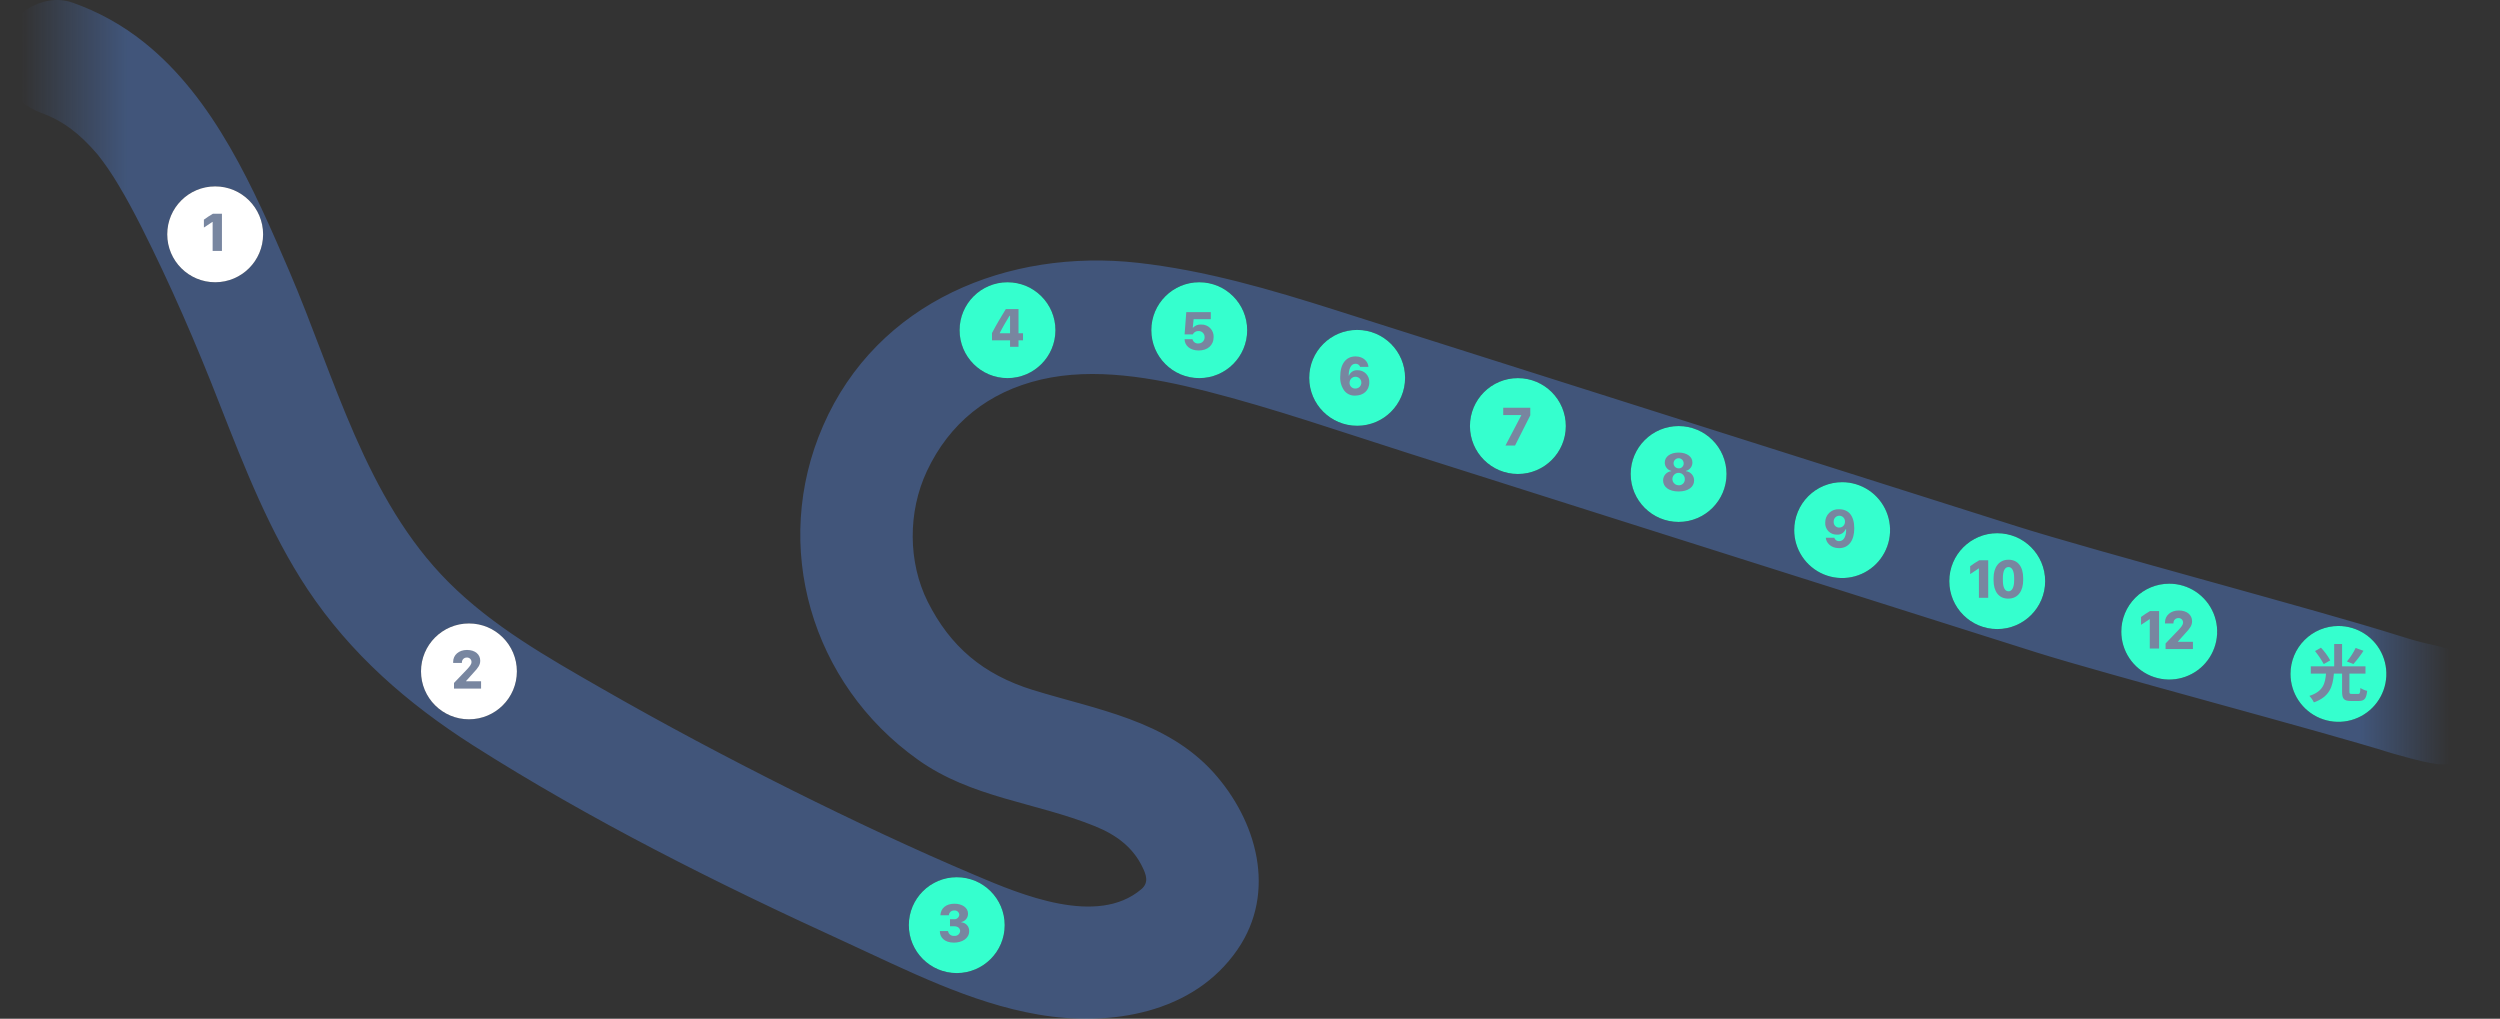 <svg width="854" height="348" viewBox="0 0 854 348" fill="none" xmlns="http://www.w3.org/2000/svg">
<rect x="0" y="0" width="854" height="348" fill="#333333" stroke="none"/>
<g clip-path="url(#clip0_452_3318)">
<path opacity="0.35" d="M839.452 222.695C830.108 219.517 832.131 221.154 819.031 217.012C791.965 208.44 715.871 188.309 688.805 179.736C634.961 162.687 581.117 145.606 527.274 128.493C503.578 120.98 479.98 113.467 456.285 105.954C434.131 98.922 411.88 92.372 388.667 89.772C344.455 84.859 299.666 102.968 281.172 145.445C263.256 186.478 277.127 233.58 313.536 259.49C331.837 272.59 353.798 274.035 374.026 282.222C381.635 285.304 387.126 289.639 390.304 296.285C391.46 298.693 392.616 301.486 389.823 303.798C374.797 316.512 348.79 305.628 333.378 299.078C312.188 290.12 291.382 280.296 270.866 270.086C248.712 259.009 226.75 247.354 205.271 235.024C186.97 224.525 168.283 213.93 153.257 198.904C124.746 170.393 114.343 128.782 98.835 92.661C86.699 64.458 73.214 33.578 49.191 14.448C41.848 8.561 33.555 3.968 24.668 0.867C14.65 -2.601 3.381 4.816 0.684 14.448C-1.849 23.753 2.899 32.537 10.605 36.949C11.682 37.57 12.81 38.098 13.976 38.529C21.489 41.226 27.268 45.656 33.433 52.88C36.006 56.154 38.355 59.597 40.465 63.187C43.258 67.81 45.762 72.53 48.17 77.25C58.284 97.285 67.049 117.512 75.14 138.318C83.617 159.894 92.189 181.855 105 201.216C119.737 223.37 139.194 240.322 161.541 254.578C201.803 280.199 245.148 301.872 288.589 321.714C309.78 331.442 331.548 342.616 354.665 346.565C379.227 350.803 407.739 346.276 422.765 324.315C436.25 304.665 429.315 280.296 414.481 263.825C398.299 246.005 374.7 242.441 352.835 235.699C335.786 230.401 324.613 220.865 316.907 205.55C310.165 192.065 310.069 174.92 316.618 160.953C324.324 144.579 337.52 133.887 355.629 129.649C373.737 125.411 393.868 128.974 411.977 133.598C435.383 139.57 458.307 147.565 481.328 154.885L552.317 177.424C600.093 192.547 647.9 207.701 695.74 222.888C719.917 230.497 793.121 249.762 817.298 257.371C827.5 260.261 829.318 260.525 832.5 261C837.451 261.739 848.5 259 853.033 246.679C855.923 236.084 849.469 225.97 839.452 222.695ZM73.503 96.418C70.264 96.418 67.098 95.457 64.406 93.658C61.713 91.859 59.614 89.302 58.375 86.309C57.135 83.317 56.811 80.025 57.443 76.849C58.075 73.672 59.634 70.755 61.924 68.465C64.214 66.174 67.132 64.615 70.308 63.983C73.485 63.351 76.777 63.676 79.769 64.915C82.761 66.154 85.319 68.253 87.118 70.946C88.917 73.639 89.877 76.805 89.877 80.043C89.877 84.386 88.152 88.551 85.082 91.622C82.011 94.693 77.846 96.418 73.503 96.418ZM160.192 245.716C156.954 245.716 153.788 244.756 151.095 242.957C148.402 241.157 146.303 238.6 145.064 235.608C143.825 232.616 143.5 229.323 144.132 226.147C144.764 222.971 146.324 220.053 148.614 217.763C150.904 215.473 153.821 213.913 156.998 213.281C160.174 212.65 163.466 212.974 166.459 214.213C169.451 215.453 172.008 217.551 173.807 220.244C175.607 222.937 176.567 226.103 176.567 229.342C176.567 233.684 174.842 237.849 171.771 240.92C168.7 243.991 164.535 245.716 160.192 245.716ZM326.828 332.406C323.59 332.406 320.424 331.445 317.731 329.646C315.038 327.847 312.94 325.289 311.7 322.297C310.461 319.305 310.137 316.013 310.768 312.836C311.4 309.66 312.96 306.742 315.25 304.452C317.54 302.162 320.458 300.603 323.634 299.971C326.81 299.339 330.103 299.663 333.095 300.903C336.087 302.142 338.644 304.241 340.443 306.934C342.243 309.626 343.203 312.792 343.203 316.031C343.203 320.374 341.478 324.539 338.407 327.609C335.336 330.68 331.171 332.406 326.828 332.406ZM344.166 129.167C340.928 129.167 337.762 128.207 335.069 126.408C332.376 124.608 330.277 122.051 329.038 119.059C327.799 116.067 327.474 112.774 328.106 109.598C328.738 106.422 330.298 103.504 332.588 101.214C334.878 98.924 337.795 97.364 340.972 96.732C344.148 96.101 347.441 96.425 350.433 97.664C353.425 98.904 355.982 101.002 357.781 103.695C359.581 106.388 360.541 109.554 360.541 112.792C360.541 117.135 358.816 121.3 355.745 124.371C352.674 127.442 348.509 129.167 344.166 129.167ZM409.665 129.167C406.426 129.167 403.26 128.207 400.568 126.408C397.875 124.608 395.776 122.051 394.537 119.059C393.297 116.067 392.973 112.774 393.605 109.598C394.237 106.422 395.796 103.504 398.086 101.214C400.376 98.924 403.294 97.364 406.47 96.732C409.647 96.101 412.939 96.425 415.931 97.664C418.923 98.904 421.481 101.002 423.28 103.695C425.079 106.388 426.04 109.554 426.04 112.792C426.04 117.135 424.314 121.3 421.244 124.371C418.173 127.442 414.008 129.167 409.665 129.167ZM463.605 145.445C460.366 145.445 457.201 144.485 454.508 142.686C451.815 140.887 449.716 138.329 448.477 135.337C447.237 132.345 446.913 129.053 447.545 125.876C448.177 122.7 449.736 119.782 452.026 117.492C454.316 115.202 457.234 113.643 460.41 113.011C463.587 112.379 466.879 112.703 469.871 113.943C472.863 115.182 475.421 117.281 477.22 119.974C479.019 122.666 479.98 125.832 479.98 129.071C479.98 133.414 478.254 137.579 475.184 140.649C472.113 143.72 467.948 145.445 463.605 145.445ZM518.508 161.916C515.27 161.916 512.104 160.956 509.411 159.157C506.718 157.358 504.619 154.8 503.38 151.808C502.141 148.816 501.816 145.524 502.448 142.347C503.08 139.171 504.64 136.253 506.93 133.963C509.22 131.673 512.137 130.114 515.314 129.482C518.49 128.85 521.783 129.174 524.775 130.414C527.767 131.653 530.324 133.752 532.123 136.445C533.923 139.137 534.883 142.303 534.883 145.542C534.883 147.692 534.459 149.821 533.637 151.808C532.814 153.795 531.607 155.6 530.087 157.12C528.566 158.641 526.761 159.847 524.775 160.67C522.788 161.493 520.659 161.916 518.508 161.916ZM573.412 178.291C570.173 178.291 567.007 177.331 564.314 175.531C561.621 173.732 559.523 171.175 558.283 168.183C557.044 165.191 556.72 161.898 557.352 158.722C557.983 155.546 559.543 152.628 561.833 150.338C564.123 148.048 567.041 146.488 570.217 145.856C573.393 145.225 576.686 145.549 579.678 146.788C582.67 148.028 585.227 150.126 587.027 152.819C588.826 155.512 589.786 158.678 589.786 161.916C589.786 166.259 588.061 170.424 584.99 173.495C581.919 176.566 577.754 178.291 573.412 178.291ZM629.278 197.459C626.039 197.459 622.874 196.499 620.181 194.699C617.488 192.9 615.389 190.343 614.15 187.351C612.91 184.359 612.586 181.066 613.218 177.89C613.85 174.714 615.409 171.796 617.699 169.506C619.989 167.216 622.907 165.656 626.083 165.024C629.26 164.393 632.552 164.717 635.544 165.956C638.536 167.196 641.094 169.294 642.893 171.987C644.692 174.68 645.653 177.846 645.653 181.084C645.653 185.427 643.928 189.592 640.857 192.663C637.786 195.734 633.621 197.459 629.278 197.459ZM682.255 214.893C679.016 214.893 675.85 213.933 673.158 212.134C670.465 210.334 668.366 207.777 667.127 204.785C665.887 201.793 665.563 198.5 666.195 195.324C666.827 192.148 668.386 189.23 670.676 186.94C672.966 184.65 675.884 183.09 679.06 182.459C682.237 181.827 685.529 182.151 688.521 183.39C691.513 184.63 694.071 186.729 695.87 189.421C697.669 192.114 698.63 195.28 698.63 198.519C698.63 202.861 696.904 207.026 693.833 210.097C690.763 213.168 686.598 214.893 682.255 214.893ZM741.011 232.135C737.772 232.135 734.606 231.174 731.914 229.375C729.221 227.576 727.122 225.019 725.883 222.026C724.643 219.034 724.319 215.742 724.951 212.566C725.583 209.389 727.142 206.472 729.432 204.182C731.722 201.892 734.64 200.332 737.816 199.7C740.993 199.068 744.285 199.393 747.277 200.632C750.269 201.871 752.827 203.97 754.626 206.663C756.425 209.356 757.386 212.522 757.386 215.76C757.386 220.103 755.66 224.268 752.59 227.339C749.519 230.41 745.354 232.135 741.011 232.135ZM798.804 246.583C795.565 246.583 792.399 245.623 789.707 243.823C787.014 242.024 784.915 239.467 783.676 236.475C782.436 233.483 782.112 230.19 782.744 227.014C783.376 223.837 784.935 220.92 787.225 218.63C789.515 216.34 792.433 214.78 795.609 214.148C798.786 213.517 802.078 213.841 805.07 215.08C808.062 216.32 810.62 218.418 812.419 221.111C814.218 223.804 815.179 226.97 815.179 230.208C815.179 234.551 813.453 238.716 810.383 241.787C807.312 244.858 803.147 246.583 798.804 246.583Z" fill="url(#paint0_linear_452_3318)"/>
<path d="M73.503 96.418C82.546 96.418 89.878 89.087 89.878 80.043C89.878 71 82.546 63.669 73.503 63.669C64.46 63.669 57.128 71 57.128 80.043C57.128 89.087 64.46 96.418 73.503 96.418Z" fill="white"/>
<path d="M160.192 245.716C169.236 245.716 176.567 238.385 176.567 229.342C176.567 220.298 169.236 212.967 160.192 212.967C151.149 212.967 143.818 220.298 143.818 229.342C143.818 238.385 151.149 245.716 160.192 245.716Z" fill="white"/>
<path d="M326.829 332.406C335.872 332.406 343.203 325.074 343.203 316.031C343.203 306.987 335.872 299.656 326.829 299.656C317.785 299.656 310.454 306.987 310.454 316.031C310.454 325.074 317.785 332.406 326.829 332.406Z" fill="#35FFCE"/>
<path d="M344.166 129.167C353.21 129.167 360.541 121.836 360.541 112.792C360.541 103.749 353.21 96.418 344.166 96.418C335.123 96.418 327.792 103.749 327.792 112.792C327.792 121.836 335.123 129.167 344.166 129.167Z" fill="#35FFCE"/>
<path d="M409.665 129.167C418.709 129.167 426.04 121.836 426.04 112.792C426.04 103.749 418.709 96.418 409.665 96.418C400.622 96.418 393.29 103.749 393.29 112.792C393.29 121.836 400.622 129.167 409.665 129.167Z" fill="#35FFCE"/>
<path d="M463.605 145.445C472.649 145.445 479.98 138.114 479.98 129.071C479.98 120.027 472.649 112.696 463.605 112.696C454.562 112.696 447.23 120.027 447.23 129.071C447.23 138.114 454.562 145.445 463.605 145.445Z" fill="#35FFCE"/>
<path d="M518.508 161.916C527.552 161.916 534.883 154.585 534.883 145.542C534.883 136.498 527.552 129.167 518.508 129.167C509.465 129.167 502.134 136.498 502.134 145.542C502.134 154.585 509.465 161.916 518.508 161.916Z" fill="#35FFCE"/>
<path d="M573.412 178.291C582.455 178.291 589.786 170.96 589.786 161.917C589.786 152.873 582.455 145.542 573.412 145.542C564.368 145.542 557.037 152.873 557.037 161.917C557.037 170.96 564.368 178.291 573.412 178.291Z" fill="#35FFCE"/>
<path d="M612.903 181.084C612.903 184.323 613.864 187.489 615.663 190.182C617.462 192.874 620.02 194.973 623.012 196.213C626.004 197.452 629.296 197.776 632.473 197.144C635.649 196.513 638.567 194.953 640.857 192.663C643.147 190.373 644.706 187.455 645.338 184.279C645.97 181.103 645.646 177.81 644.406 174.818C643.167 171.826 641.068 169.269 638.375 167.469C635.683 165.67 632.517 164.71 629.278 164.71C624.935 164.71 620.77 166.435 617.699 169.506C614.629 172.577 612.903 176.742 612.903 181.084Z" fill="#35FFCE"/>
<path d="M682.255 214.893C691.298 214.893 698.63 207.562 698.63 198.519C698.63 189.475 691.298 182.144 682.255 182.144C673.211 182.144 665.88 189.475 665.88 198.519C665.88 207.562 673.211 214.893 682.255 214.893Z" fill="#35FFCE"/>
<path d="M724.636 215.76C724.636 218.999 725.597 222.165 727.396 224.857C729.195 227.55 731.753 229.649 734.745 230.888C737.737 232.128 741.029 232.452 744.206 231.82C747.382 231.188 750.3 229.629 752.59 227.339C754.88 225.049 756.439 222.131 757.071 218.955C757.703 215.778 757.379 212.486 756.139 209.494C754.9 206.502 752.801 203.944 750.108 202.145C747.415 200.346 744.25 199.385 741.011 199.385C736.668 199.385 732.503 201.111 729.432 204.182C726.362 207.252 724.636 211.417 724.636 215.76Z" fill="#35FFCE"/>
<path d="M782.429 230.208C782.429 233.447 783.39 236.613 785.189 239.306C786.988 241.999 789.546 244.097 792.538 245.337C795.53 246.576 798.822 246.9 801.998 246.268C805.175 245.637 808.093 244.077 810.383 241.787C812.673 239.497 814.232 236.579 814.864 233.403C815.496 230.227 815.172 226.934 813.932 223.942C812.693 220.95 810.594 218.393 807.901 216.593C805.208 214.794 802.043 213.834 798.804 213.834C794.461 213.834 790.296 215.559 787.225 218.63C784.154 221.701 782.429 225.866 782.429 230.208Z" fill="#35FFCE"/>
<path d="M72.636 85.726V75.805H72.54C72.347 75.901 69.939 77.539 69.65 77.732V75.035C70.64 74.305 71.669 73.63 72.732 73.012H75.815V85.726H72.636Z" fill="#7886A0"/>
<path d="M154.798 226.259V226.067C154.798 223.755 156.725 222.021 159.518 222.021C162.311 222.021 164.045 223.562 164.045 225.681C164.045 227.126 163.371 228.089 161.733 229.823L159.229 232.616V232.713H164.334V235.217H155.087V233.291L159.614 228.571C160.481 227.608 161.059 226.933 161.059 226.163C161.067 225.95 161.029 225.738 160.949 225.541C160.868 225.344 160.746 225.166 160.591 225.02C160.435 224.874 160.251 224.763 160.049 224.695C159.848 224.626 159.634 224.601 159.422 224.622C159.206 224.62 158.993 224.662 158.794 224.744C158.594 224.826 158.413 224.946 158.261 225.098C158.109 225.251 157.988 225.432 157.906 225.631C157.825 225.83 157.783 226.044 157.784 226.259V226.452H154.798V226.259Z" fill="#7886A0"/>
<path d="M324.517 314.008H325.865C326.087 314.031 326.312 314.008 326.525 313.942C326.738 313.877 326.936 313.769 327.106 313.625C327.277 313.481 327.417 313.305 327.518 313.106C327.62 312.907 327.68 312.69 327.695 312.467C327.681 312.256 327.624 312.051 327.528 311.863C327.433 311.675 327.3 311.509 327.138 311.374C326.975 311.239 326.788 311.138 326.586 311.077C326.383 311.017 326.171 310.998 325.962 311.022C325.734 311.009 325.506 311.041 325.29 311.116C325.075 311.192 324.877 311.309 324.707 311.461C324.537 311.613 324.398 311.797 324.3 312.003C324.201 312.209 324.144 312.432 324.131 312.66H321.242C321.338 310.348 323.072 308.71 326.058 308.71C328.659 308.71 330.681 310.059 330.681 312.082C330.695 312.758 330.471 313.417 330.049 313.945C329.626 314.473 329.032 314.836 328.37 314.971V315.068C328.749 315.092 329.121 315.191 329.462 315.36C329.803 315.528 330.108 315.762 330.359 316.048C330.609 316.335 330.801 316.668 330.922 317.029C331.044 317.389 331.093 317.77 331.067 318.15C331.067 320.558 328.659 322.003 325.865 322.003C322.59 322.003 321.049 320.173 321.049 318.054H323.843C323.914 318.548 324.176 318.995 324.571 319.301C324.966 319.606 325.465 319.746 325.962 319.691C326.203 319.722 326.448 319.703 326.682 319.637C326.916 319.57 327.134 319.457 327.323 319.304C327.512 319.151 327.668 318.962 327.781 318.747C327.895 318.532 327.964 318.296 327.984 318.054C327.984 317.187 327.31 316.416 325.962 316.416H324.517V314.008Z" fill="#7886A0"/>
<path d="M347.923 105.665V113.852H349.464V116.26H347.923V118.476H345.033V116.26H338.869V113.756C340.314 110.962 341.951 108.265 343.588 105.568H347.923V105.665ZM345.033 113.852V107.88H344.841C343.685 109.807 342.529 111.733 341.469 113.852H345.033Z" fill="#7886A0"/>
<path d="M407.353 115.875C407.453 116.323 407.714 116.718 408.088 116.985C408.461 117.252 408.92 117.371 409.376 117.32C409.656 117.326 409.935 117.276 410.195 117.172C410.455 117.068 410.691 116.912 410.889 116.714C411.087 116.516 411.243 116.279 411.347 116.019C411.451 115.759 411.502 115.481 411.495 115.201C411.509 114.919 411.464 114.637 411.362 114.374C411.26 114.11 411.105 113.871 410.905 113.672C410.706 113.472 410.466 113.316 410.203 113.215C409.94 113.113 409.658 113.068 409.376 113.081C408.978 113.068 408.584 113.17 408.243 113.375C407.901 113.58 407.625 113.88 407.45 114.237H404.656L405.234 106.628H413.614V109.036H407.739L407.45 111.926H407.546C407.902 111.551 408.338 111.261 408.822 111.078C409.305 110.894 409.824 110.822 410.339 110.866C410.901 110.846 411.461 110.942 411.985 111.147C412.508 111.353 412.983 111.665 413.381 112.062C413.779 112.46 414.09 112.935 414.296 113.459C414.502 113.982 414.598 114.542 414.577 115.104C414.577 117.994 412.458 119.728 409.472 119.728C406.486 119.728 404.656 117.994 404.656 115.875H407.353Z" fill="#7886A0"/>
<path d="M464.665 125.411C464.561 125.062 464.343 124.758 464.046 124.549C463.749 124.339 463.39 124.236 463.027 124.255C461.39 124.255 460.715 126.181 460.715 128.3H460.812C461.036 127.727 461.437 127.241 461.957 126.912C462.476 126.583 463.088 126.428 463.701 126.47C464.246 126.452 464.788 126.547 465.294 126.75C465.799 126.953 466.257 127.259 466.637 127.649C467.018 128.039 467.313 128.504 467.504 129.014C467.695 129.524 467.778 130.068 467.747 130.612C467.747 133.502 465.628 135.139 462.931 135.139C462.211 135.179 461.492 135.042 460.837 134.74C460.182 134.438 459.611 133.979 459.174 133.405C458.191 132 457.715 130.301 457.826 128.589C457.826 124.255 459.849 121.75 463.027 121.75C465.917 121.75 467.362 123.677 467.458 125.314H464.665V125.411ZM462.931 132.731C463.334 132.75 463.735 132.648 464.08 132.438C464.425 132.228 464.699 131.919 464.867 131.552C465.035 131.184 465.089 130.775 465.022 130.376C464.955 129.978 464.771 129.608 464.492 129.316C464.213 129.023 463.853 128.821 463.459 128.734C463.064 128.648 462.652 128.682 462.277 128.832C461.902 128.982 461.58 129.241 461.353 129.575C461.126 129.91 461.005 130.304 461.004 130.708C460.991 130.969 461.032 131.23 461.122 131.475C461.213 131.72 461.353 131.944 461.533 132.133C461.714 132.322 461.93 132.473 462.171 132.576C462.411 132.679 462.67 132.731 462.931 132.731V132.731Z" fill="#7886A0"/>
<path d="M522.747 139.377V141.882L517.545 152.188H514.27L519.664 141.882V141.785H513.5V139.281H522.747V139.377Z" fill="#7886A0"/>
<path d="M568.114 164.132C568.104 163.35 568.384 162.593 568.9 162.006C569.416 161.419 570.131 161.044 570.907 160.953V160.857C570.263 160.703 569.691 160.331 569.287 159.805C568.884 159.279 568.674 158.63 568.692 157.967C568.692 156.041 570.522 154.596 573.412 154.596C576.301 154.596 578.131 156.041 578.131 157.967C578.141 158.628 577.927 159.272 577.525 159.797C577.123 160.321 576.556 160.695 575.916 160.857V160.953C576.692 161.044 577.408 161.419 577.923 162.006C578.439 162.593 578.719 163.35 578.709 164.132C578.709 166.347 576.687 167.888 573.412 167.888C570.137 167.888 568.114 166.347 568.114 164.132ZM575.531 163.843C575.572 163.415 575.482 162.985 575.274 162.609C575.066 162.233 574.749 161.929 574.364 161.737C573.98 161.545 573.547 161.473 573.121 161.532C572.696 161.59 572.298 161.777 571.98 162.066C571.662 162.355 571.439 162.733 571.34 163.151C571.241 163.569 571.271 164.008 571.426 164.408C571.581 164.809 571.854 165.153 572.208 165.396C572.562 165.639 572.982 165.769 573.412 165.769C573.679 165.788 573.946 165.752 574.199 165.664C574.452 165.576 574.684 165.438 574.882 165.258C575.08 165.078 575.239 164.86 575.351 164.617C575.462 164.374 575.524 164.11 575.531 163.843ZM575.145 158.353C575.165 158.006 575.08 157.662 574.901 157.365C574.723 157.067 574.459 156.83 574.145 156.684C573.83 156.538 573.479 156.489 573.136 156.545C572.794 156.601 572.476 156.758 572.224 156.996C571.972 157.234 571.797 157.542 571.722 157.881C571.647 158.22 571.675 158.573 571.803 158.896C571.931 159.218 572.152 159.495 572.439 159.69C572.726 159.885 573.065 159.99 573.412 159.99C573.634 160.002 573.857 159.968 574.066 159.891C574.276 159.814 574.467 159.696 574.629 159.543C574.791 159.39 574.921 159.205 575.009 159.001C575.098 158.796 575.144 158.576 575.145 158.353Z" fill="#7886A0"/>
<path d="M626.581 183.589C626.67 183.972 626.895 184.309 627.214 184.54C627.532 184.77 627.923 184.877 628.315 184.841C630.049 184.841 630.723 182.722 630.627 180.795H630.434C630.205 181.385 629.789 181.884 629.25 182.214C628.71 182.545 628.077 182.689 627.448 182.626C626.909 182.641 626.372 182.542 625.874 182.337C625.375 182.131 624.925 181.823 624.552 181.433C624.18 181.042 623.894 180.578 623.712 180.07C623.531 179.562 623.458 179.022 623.499 178.484C623.487 177.869 623.603 177.259 623.838 176.692C624.074 176.125 624.424 175.612 624.868 175.187C625.311 174.762 625.838 174.433 626.414 174.221C626.991 174.009 627.605 173.919 628.219 173.957C631.494 173.957 633.42 176.172 633.42 180.506C633.42 184.648 631.494 187.249 628.219 187.249C625.233 187.249 623.788 185.226 623.691 183.685H626.581V183.589ZM628.315 176.172C628.054 176.172 627.795 176.224 627.555 176.327C627.315 176.43 627.098 176.581 626.918 176.77C626.737 176.959 626.597 177.183 626.507 177.428C626.416 177.673 626.375 177.934 626.388 178.195C626.363 178.458 626.395 178.724 626.482 178.975C626.568 179.225 626.708 179.454 626.89 179.646C627.073 179.837 627.295 179.988 627.54 180.086C627.786 180.185 628.05 180.23 628.315 180.217C628.576 180.218 628.835 180.165 629.075 180.062C629.315 179.959 629.532 179.809 629.712 179.62C629.893 179.43 630.032 179.207 630.123 178.962C630.214 178.717 630.254 178.456 630.241 178.195C630.254 177.934 630.214 177.673 630.123 177.428C630.032 177.183 629.893 176.959 629.712 176.77C629.532 176.581 629.315 176.43 629.075 176.327C628.835 176.224 628.576 176.172 628.315 176.172Z" fill="#7886A0"/>
<path d="M675.994 204.202V194.184H675.898C675.705 194.28 673.297 195.918 673.008 196.111V193.414C673.998 192.684 675.027 192.009 676.09 191.391H679.173V204.202H675.994Z" fill="#7886A0"/>
<path d="M681.003 197.459C681.003 193.799 682.833 191.198 686.108 191.198C689.383 191.198 691.117 193.703 691.117 197.459V198.23C691.117 201.697 689.479 204.491 686.011 204.491C682.737 204.491 681.003 201.986 681.003 198.23V197.459ZM684.181 198.23C684.181 200.83 684.952 201.986 686.108 201.986C687.264 201.986 688.034 200.734 688.034 198.23V197.459C688.034 194.955 687.264 193.703 686.108 193.703C684.952 193.703 684.181 194.858 684.181 197.459V198.23Z" fill="#7886A0"/>
<path d="M734.365 221.539V211.522H734.269C734.076 211.618 731.668 213.256 731.379 213.448V210.751C732.369 210.022 733.398 209.347 734.461 208.729H737.544V221.539H734.365Z" fill="#7886A0"/>
<path d="M739.566 212.774V212.582C739.566 210.27 741.493 208.536 744.286 208.536C747.079 208.536 748.813 210.077 748.813 212.196C748.813 213.641 748.139 214.604 746.501 216.338L743.997 219.131V219.228H749.102V221.732H739.759V219.806L744.286 215.086C745.153 214.123 745.731 213.449 745.731 212.678C745.739 212.465 745.701 212.253 745.62 212.056C745.539 211.859 745.417 211.681 745.262 211.535C745.107 211.39 744.922 211.278 744.721 211.21C744.519 211.141 744.305 211.116 744.093 211.137C743.878 211.136 743.664 211.177 743.465 211.259C743.266 211.341 743.085 211.461 742.933 211.614C742.78 211.766 742.66 211.947 742.578 212.146C742.496 212.345 742.455 212.559 742.456 212.774V212.967H739.566V212.774Z" fill="#7886A0"/>
<path d="M805.546 237.047C806.124 237.047 806.221 236.758 806.317 235.024C807.023 235.483 807.806 235.81 808.629 235.988C808.34 238.685 807.666 239.455 805.739 239.455H803.042C800.634 239.455 800.056 238.685 800.056 236.18V230.112H797.263C796.878 234.543 795.818 238.01 790.424 239.937C790.034 239.12 789.513 238.372 788.883 237.721C793.603 236.18 794.277 233.483 794.566 230.112H789.364V227.608H797.359V219.998H800.056V227.608H808.051V230.112H802.56V236.18C802.56 236.951 802.657 237.047 803.427 237.047H805.546ZM793.795 226.837C792.923 225.281 791.924 223.799 790.809 222.406L792.832 221.25C794.075 222.551 795.144 224.008 796.011 225.585L793.795 226.837ZM807.377 222.31C806.339 223.906 805.18 225.42 803.909 226.837L801.694 225.97C802.886 224.566 803.89 223.012 804.68 221.347L807.377 222.31Z" fill="#7886A0"/>
</g>
<defs>
<linearGradient id="paint0_linear_452_3318" x1="-13.5" y1="-0.001" x2="854" y2="-0.001" gradientUnits="userSpaceOnUse">
<stop offset="0.024" stop-color="#5B96FF" stop-opacity="0"/>
<stop offset="0.066" stop-color="#5B96FF"/>
<stop offset="0.945" stop-color="#5B96FF"/>
<stop offset="0.98" stop-color="#5B96FF" stop-opacity="0"/>
</linearGradient>
<clipPath id="clip0_452_3318">
<rect width="853.727" height="348" fill="white"/>
</clipPath>
</defs>
</svg>
